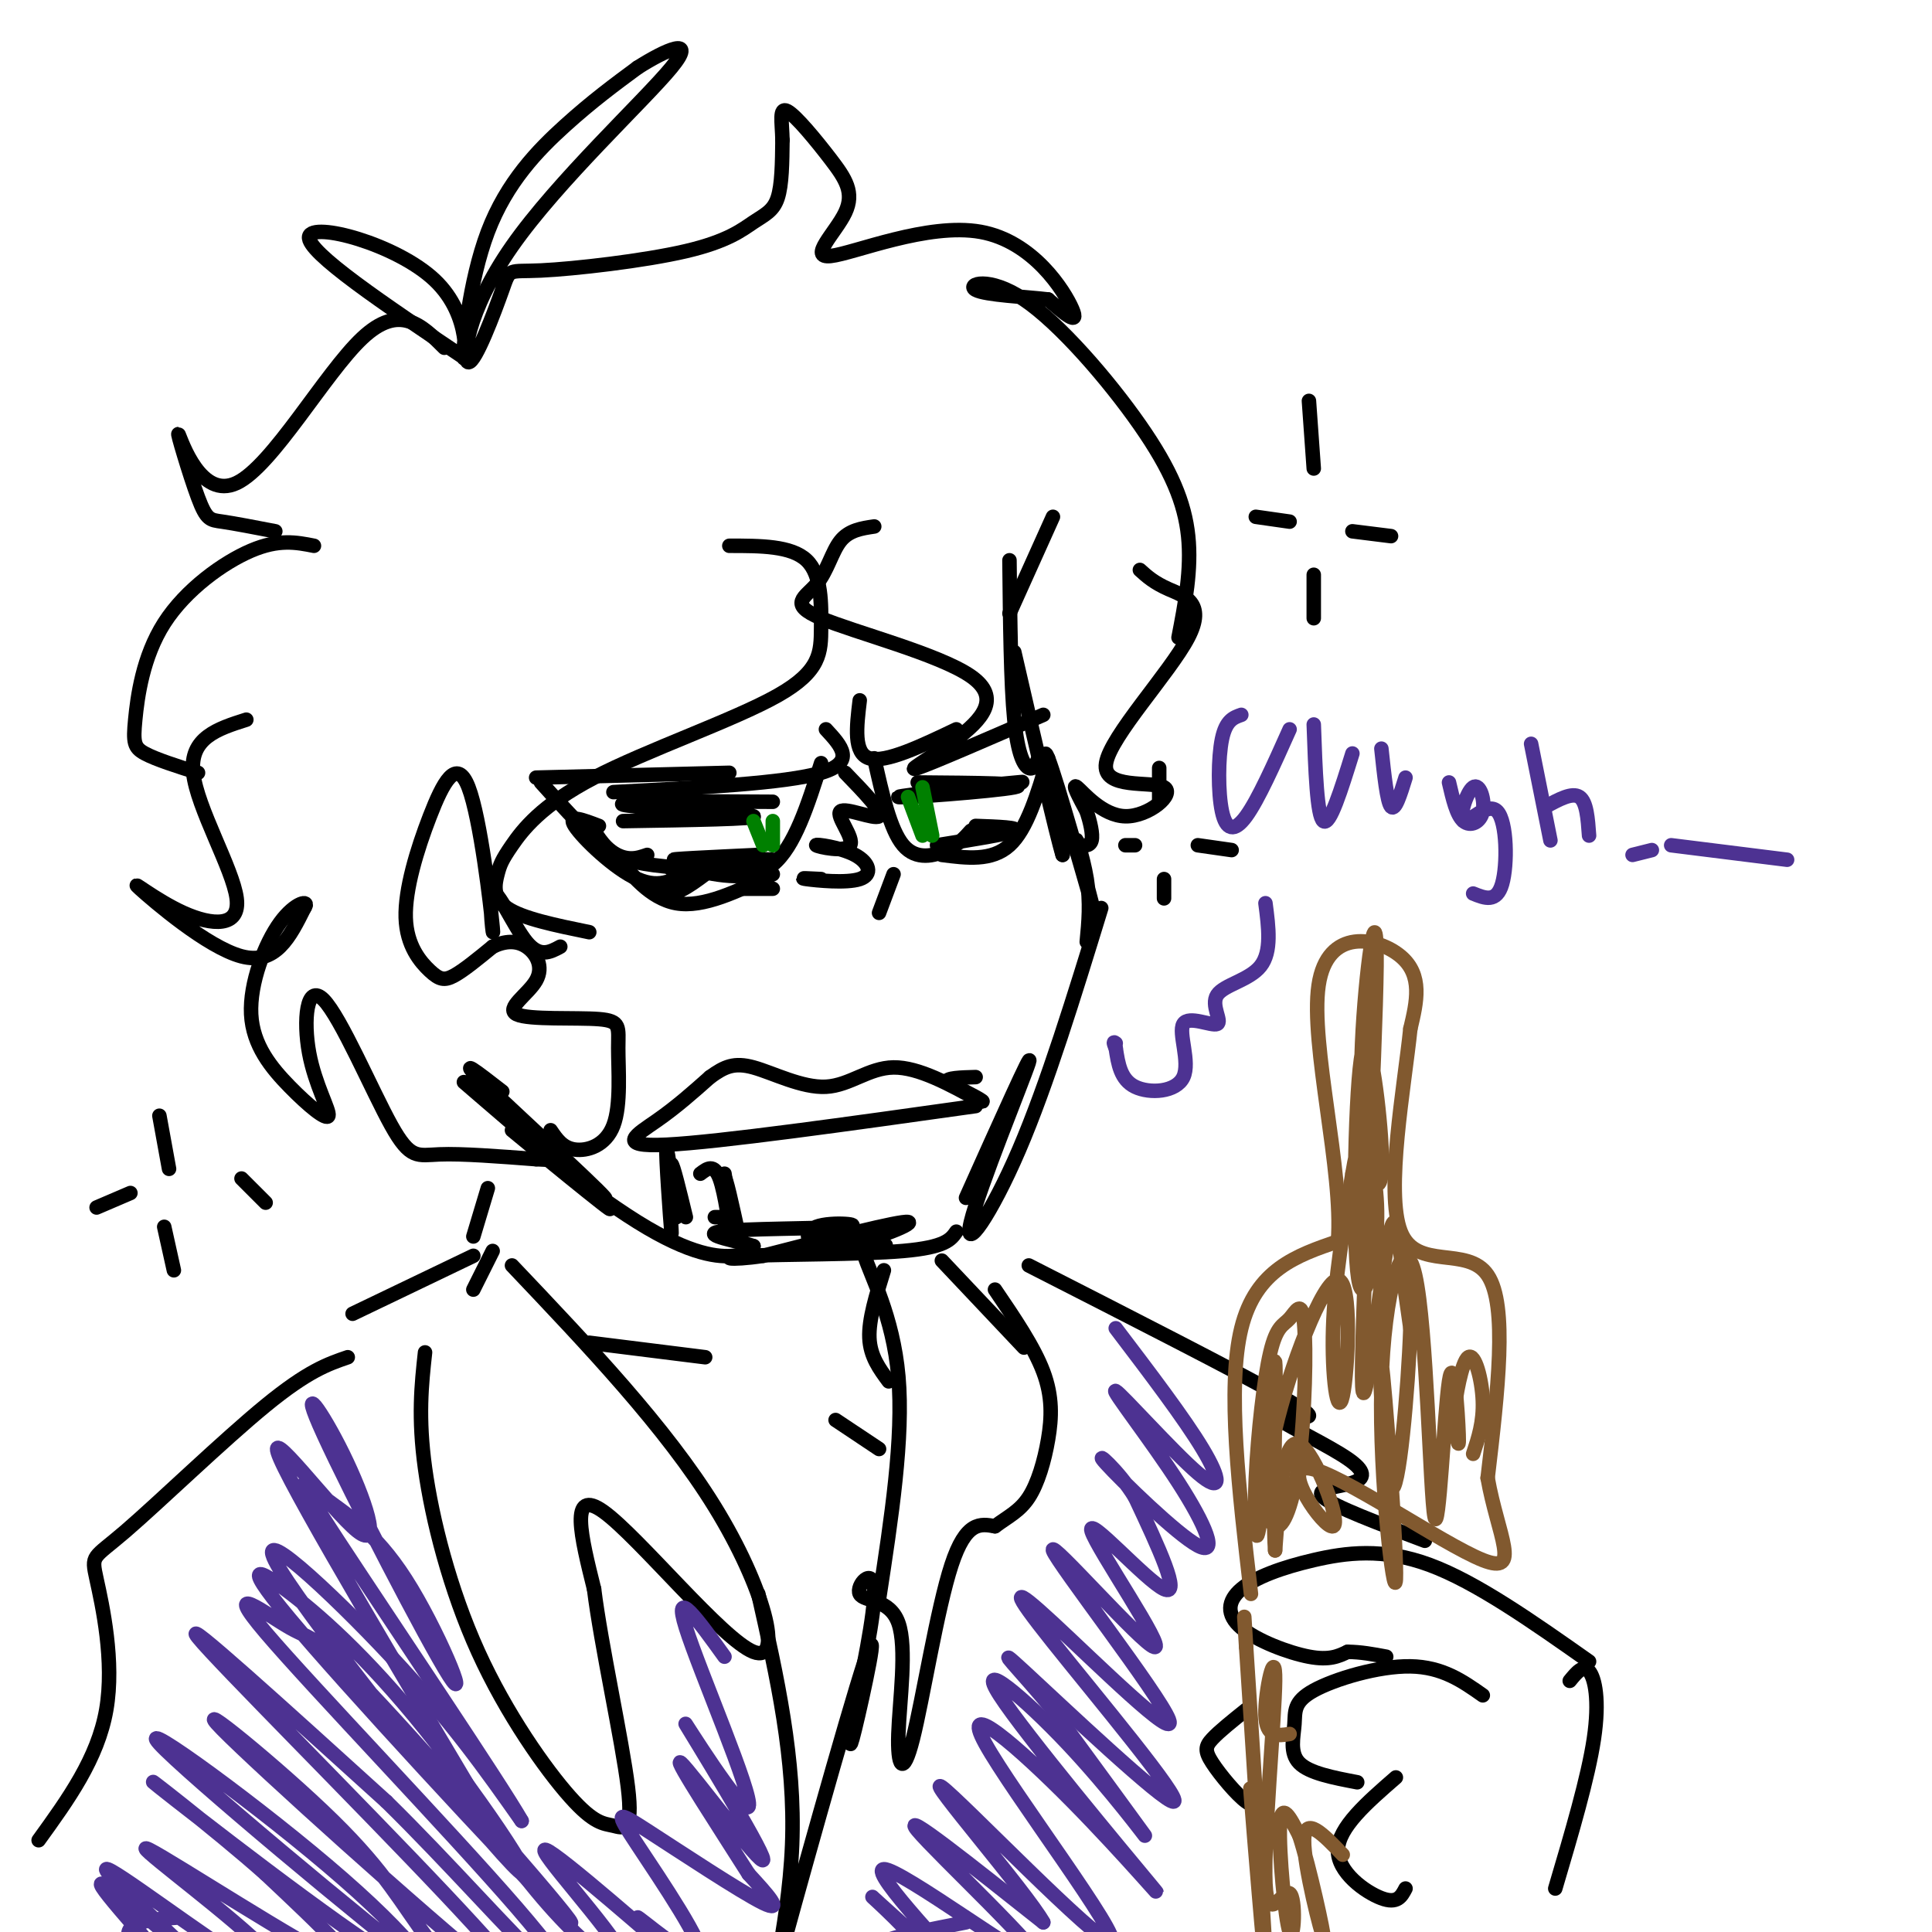 <svg viewBox='0 0 400 400' version='1.1' xmlns='http://www.w3.org/2000/svg' xmlns:xlink='http://www.w3.org/1999/xlink'><g fill='none' stroke='rgb(0,0,0)' stroke-width='3' stroke-linecap='round' stroke-linejoin='round'><path d='M96,74c-16.300,-10.931 -32.600,-21.862 -32,-25c0.600,-3.138 18.100,1.515 26,9c7.900,7.485 6.200,17.800 6,16c-0.200,-1.800 1.100,-15.715 5,-26c3.900,-10.285 10.400,-16.938 16,-22c5.600,-5.062 10.300,-8.531 15,-12'/><path d='M132,14c5.733,-3.650 12.565,-6.776 7,0c-5.565,6.776 -23.528,23.452 -33,37c-9.472,13.548 -10.454,23.968 -9,24c1.454,0.032 5.342,-10.323 7,-15c1.658,-4.677 1.085,-3.676 8,-4c6.915,-0.324 21.317,-1.973 30,-4c8.683,-2.027 11.645,-4.430 14,-6c2.355,-1.570 4.101,-2.306 5,-5c0.899,-2.694 0.949,-7.347 1,-12'/><path d='M162,29c-0.073,-3.693 -0.756,-6.927 1,-6c1.756,0.927 5.951,6.015 9,10c3.049,3.985 4.952,6.866 3,11c-1.952,4.134 -7.760,9.520 -3,9c4.760,-0.520 20.089,-6.948 31,-5c10.911,1.948 17.403,12.271 19,16c1.597,3.729 -1.702,0.865 -5,-2'/><path d='M217,62c-4.432,-0.542 -13.014,-0.897 -15,-2c-1.986,-1.103 2.622,-2.956 10,2c7.378,4.956 17.525,16.719 24,26c6.475,9.281 9.279,16.080 10,23c0.721,6.920 -0.639,13.960 -2,21'/><path d='M92,72c-4.631,-4.642 -9.262,-9.284 -17,-2c-7.738,7.284 -18.582,26.493 -26,30c-7.418,3.507 -11.411,-8.689 -12,-10c-0.589,-1.311 2.226,8.262 4,13c1.774,4.738 2.507,4.639 5,5c2.493,0.361 6.747,1.180 11,2'/><path d='M65,113c-3.636,-0.719 -7.273,-1.439 -13,1c-5.727,2.439 -13.545,8.035 -18,15c-4.455,6.965 -5.545,15.298 -6,20c-0.455,4.702 -0.273,5.772 2,7c2.273,1.228 6.636,2.614 11,4'/><path d='M51,149c-5.890,1.871 -11.779,3.741 -11,11c0.779,7.259 8.228,19.906 9,26c0.772,6.094 -5.133,5.633 -11,3c-5.867,-2.633 -11.695,-7.440 -9,-5c2.695,2.440 13.913,12.126 21,14c7.087,1.874 10.044,-4.063 13,-10'/><path d='M63,188c1.333,-1.813 -1.833,-1.344 -5,3c-3.167,4.344 -6.335,12.563 -6,19c0.335,6.437 4.171,11.093 8,15c3.829,3.907 7.650,7.067 8,6c0.350,-1.067 -2.771,-6.360 -4,-13c-1.229,-6.640 -0.567,-14.625 3,-11c3.567,3.625 10.037,18.861 14,26c3.963,7.139 5.418,6.183 10,6c4.582,-0.183 12.291,0.409 20,1'/><path d='M111,240c3.333,0.167 1.667,0.083 0,0'/><path d='M104,226c-5.166,-4.012 -10.331,-8.024 -3,-1c7.331,7.024 27.159,25.083 24,23c-3.159,-2.083 -29.306,-24.308 -29,-24c0.306,0.308 27.065,23.149 30,26c2.935,2.851 -17.956,-14.287 -20,-16c-2.044,-1.713 14.757,12.000 26,19c11.243,7.000 16.926,7.286 20,7c3.074,-0.286 3.537,-1.143 4,-2'/><path d='M156,258c-2.636,-0.953 -11.224,-2.335 -7,-3c4.224,-0.665 21.262,-0.612 26,-1c4.738,-0.388 -2.823,-1.217 -6,0c-3.177,1.217 -1.971,4.482 4,4c5.971,-0.482 16.706,-4.709 15,-5c-1.706,-0.291 -15.853,3.355 -30,7'/><path d='M158,260c-7.095,1.095 -9.833,0.333 -3,0c6.833,-0.333 23.238,-0.238 32,-1c8.762,-0.762 9.881,-2.381 11,-4'/><path d='M200,248c7.048,-15.714 14.095,-31.429 13,-28c-1.095,3.429 -10.333,26.000 -12,33c-1.667,7.000 4.238,-1.571 10,-15c5.762,-13.429 11.381,-31.714 17,-50'/><path d='M225,195c0.394,-4.067 0.788,-8.134 0,-13c-0.788,-4.866 -2.758,-10.531 -2,-7c0.758,3.531 4.242,16.258 3,12c-1.242,-4.258 -7.212,-25.502 -9,-30c-1.788,-4.498 0.606,7.751 3,20'/><path d='M220,177c-1.167,-3.667 -5.583,-22.833 -10,-42'/><path d='M215,157c-0.533,1.222 -1.067,2.444 -2,2c-0.933,-0.444 -2.267,-2.556 -3,-10c-0.733,-7.444 -0.867,-20.222 -1,-33'/><path d='M209,127c0.000,0.000 9.000,-20.000 9,-20'/><path d='M151,113c6.423,-0.003 12.846,-0.006 16,3c3.154,3.006 3.039,9.021 3,14c-0.039,4.979 -0.002,8.922 -9,14c-8.998,5.078 -27.033,11.292 -38,17c-10.967,5.708 -14.868,10.912 -17,14c-2.132,3.088 -2.497,4.062 -3,6c-0.503,1.938 -1.144,4.839 2,7c3.144,2.161 10.072,3.580 17,5'/><path d='M116,196c-2.139,1.160 -4.278,2.321 -7,-1c-2.722,-3.321 -6.027,-11.123 -7,-10c-0.973,1.123 0.385,11.173 0,7c-0.385,-4.173 -2.515,-22.567 -5,-29c-2.485,-6.433 -5.326,-0.903 -8,6c-2.674,6.903 -5.181,15.180 -5,21c0.181,5.820 3.049,9.182 5,11c1.951,1.818 2.986,2.091 5,1c2.014,-1.091 5.007,-3.545 8,-6'/><path d='M102,196c2.567,-1.241 4.984,-1.344 7,0c2.016,1.344 3.629,4.134 2,7c-1.629,2.866 -6.501,5.808 -4,7c2.501,1.192 12.375,0.634 17,1c4.625,0.366 4.003,1.655 4,6c-0.003,4.345 0.615,11.747 -1,16c-1.615,4.253 -5.461,5.358 -8,5c-2.539,-0.358 -3.769,-2.179 -5,-4'/><path d='M181,109c-2.613,0.387 -5.226,0.774 -7,3c-1.774,2.226 -2.709,6.290 -5,9c-2.291,2.710 -5.937,4.066 1,7c6.937,2.934 24.457,7.446 31,12c6.543,4.554 2.108,9.149 -3,13c-5.108,3.851 -10.888,6.957 -8,6c2.888,-0.957 14.444,-5.979 26,-11'/><path d='M147,180c-6.500,-0.333 -13.000,-0.667 -17,-2c-4.000,-1.333 -5.500,-3.667 -7,-6'/><path d='M143,180c-3.089,2.067 -6.178,4.133 -11,2c-4.822,-2.133 -11.378,-8.467 -13,-11c-1.622,-2.533 1.689,-1.267 5,0'/><path d='M134,177c-2.167,0.750 -4.333,1.500 -8,-1c-3.667,-2.500 -8.833,-8.250 -14,-14'/><path d='M111,161c0.000,0.000 40.000,-1.000 40,-1'/><path d='M127,164c17.833,-0.917 35.667,-1.833 43,-4c7.333,-2.167 4.167,-5.583 1,-9'/><path d='M170,158c-2.750,8.667 -5.500,17.333 -10,21c-4.500,3.667 -10.750,2.333 -17,1'/><path d='M146,181c-3.369,2.500 -6.738,5.000 -10,4c-3.262,-1.000 -6.417,-5.500 -6,-5c0.417,0.500 4.405,6.000 10,7c5.595,1.000 12.798,-2.500 20,-6'/><path d='M154,184c0.000,0.000 6.000,0.000 6,0'/><path d='M201,172c-1.244,1.400 -2.489,2.800 -5,4c-2.511,1.200 -6.289,2.200 -9,-1c-2.711,-3.200 -4.356,-10.600 -6,-18'/><path d='M178,145c-0.667,5.500 -1.333,11.000 2,12c3.333,1.000 10.667,-2.500 18,-6'/><path d='M217,157c-2.167,7.333 -4.333,14.667 -8,18c-3.667,3.333 -8.833,2.667 -14,2'/><path d='M129,170c14.101,-0.226 28.202,-0.452 27,-1c-1.202,-0.548 -17.708,-1.417 -24,-2c-6.292,-0.583 -2.369,-0.881 4,-1c6.369,-0.119 15.185,-0.060 24,0'/><path d='M139,180c11.467,-0.867 22.933,-1.733 21,-2c-1.933,-0.267 -17.267,0.067 -20,0c-2.733,-0.067 7.133,-0.533 17,-1'/><path d='M194,175c7.333,-1.167 14.667,-2.333 16,-3c1.333,-0.667 -3.333,-0.833 -8,-1'/><path d='M190,164c12.536,-1.238 25.071,-2.476 21,-2c-4.071,0.476 -24.750,2.667 -25,3c-0.250,0.333 19.929,-1.190 24,-2c4.071,-0.810 -7.964,-0.905 -20,-1'/><path d='M202,229c-26.556,3.733 -53.111,7.467 -64,8c-10.889,0.533 -6.111,-2.133 -2,-5c4.111,-2.867 7.556,-5.933 11,-9'/><path d='M147,223c2.997,-2.174 4.989,-3.108 9,-2c4.011,1.108 10.041,4.260 15,4c4.959,-0.260 8.845,-3.931 14,-4c5.155,-0.069 11.577,3.466 18,7'/><path d='M203,228c1.833,0.500 -2.583,-1.750 -7,-4'/><path d='M196,224c-0.167,-0.833 2.917,-0.917 6,-1'/><path d='M142,252c-1.333,-5.500 -2.667,-11.000 -3,-11c-0.333,0.000 0.333,5.500 1,11'/><path d='M140,252c-0.369,-2.679 -1.792,-14.875 -2,-14c-0.208,0.875 0.798,14.821 1,17c0.202,2.179 -0.399,-7.411 -1,-17'/><path d='M152,256c0.000,0.000 -2.000,-13.000 -2,-13'/><path d='M182,189c0.000,0.000 3.000,-8.000 3,-8'/></g>
<g fill='none' stroke='rgb(0,128,0)' stroke-width='3' stroke-linecap='round' stroke-linejoin='round'><path d='M158,175c0.000,0.000 -2.000,-5.000 -2,-5'/><path d='M193,173c0.000,0.000 -2.000,-10.000 -2,-10'/><path d='M160,175c0.000,0.000 0.000,-5.000 0,-5'/><path d='M191,173c0.000,0.000 -3.000,-8.000 -3,-8'/></g>
<g fill='none' stroke='rgb(0,0,0)' stroke-width='3' stroke-linecap='round' stroke-linejoin='round'><path d='M101,246c0.000,0.000 -3.000,10.000 -3,10'/><path d='M102,259c0.000,0.000 -4.000,8.000 -4,8'/><path d='M98,260c0.000,0.000 -25.000,12.000 -25,12'/><path d='M106,262c15.935,16.780 31.869,33.560 42,50c10.131,16.440 14.458,32.542 8,30c-6.458,-2.542 -23.702,-23.726 -31,-29c-7.298,-5.274 -4.649,5.363 -2,16'/><path d='M123,329c1.382,11.271 5.837,31.449 7,41c1.163,9.551 -0.965,8.476 -3,8c-2.035,-0.476 -3.979,-0.355 -9,-6c-5.021,-5.645 -13.121,-17.058 -19,-30c-5.879,-12.942 -9.537,-27.412 -11,-38c-1.463,-10.588 -0.732,-17.294 0,-24'/><path d='M157,330c3.860,17.120 7.719,34.239 7,52c-0.719,17.761 -6.018,36.163 -3,25c3.018,-11.163 14.351,-51.890 18,-63c3.649,-11.110 -0.386,7.397 -2,14c-1.614,6.603 -0.807,1.301 0,-4'/><path d='M177,354c1.220,-6.333 4.269,-20.165 4,-25c-0.269,-4.835 -3.857,-0.673 -3,1c0.857,1.673 6.158,0.857 8,6c1.842,5.143 0.226,16.244 0,23c-0.226,6.756 0.939,9.165 3,1c2.061,-8.165 5.017,-26.904 8,-36c2.983,-9.096 5.991,-8.548 9,-8'/><path d='M206,316c2.751,-2.038 5.129,-3.134 7,-6c1.871,-2.866 3.234,-7.502 4,-12c0.766,-4.498 0.933,-8.856 -1,-14c-1.933,-5.144 -5.967,-11.072 -10,-17'/><path d='M182,331c2.556,-16.689 5.111,-33.378 4,-46c-1.111,-12.622 -5.889,-21.178 -7,-25c-1.111,-3.822 1.444,-2.911 4,-2'/><path d='M183,258c0.667,-0.333 0.333,-0.167 0,0'/><path d='M195,261c0.000,0.000 17.000,18.000 17,18'/><path d='M184,286c-1.917,-2.583 -3.833,-5.167 -4,-9c-0.167,-3.833 1.417,-8.917 3,-14'/><path d='M122,278c0.000,0.000 24.000,3.000 24,3'/><path d='M173,294c0.000,0.000 9.000,6.000 9,6'/><path d='M72,281c-4.121,1.413 -8.242,2.826 -17,10c-8.758,7.174 -22.152,20.108 -29,26c-6.848,5.892 -7.152,4.740 -6,10c1.152,5.260 3.758,16.931 2,27c-1.758,10.069 -7.879,18.534 -14,27'/><path d='M213,262c21.441,10.934 42.882,21.868 52,27c9.118,5.132 5.912,4.462 3,4c-2.912,-0.462 -5.529,-0.715 -3,1c2.529,1.715 10.204,5.398 14,8c3.796,2.602 3.714,4.124 1,5c-2.714,0.876 -8.061,1.108 -6,3c2.061,1.892 11.531,5.446 21,9'/><path d='M329,344c-11.658,-8.209 -23.316,-16.419 -33,-20c-9.684,-3.581 -17.393,-2.534 -24,-1c-6.607,1.534 -12.111,3.556 -15,6c-2.889,2.444 -3.162,5.312 0,8c3.162,2.688 9.761,5.197 14,6c4.239,0.803 6.120,-0.098 8,-1'/><path d='M279,342c2.667,0.000 5.333,0.500 8,1'/><path d='M307,351c-4.185,-2.947 -8.370,-5.895 -15,-6c-6.630,-0.105 -15.705,2.632 -20,5c-4.295,2.368 -3.810,4.368 -4,7c-0.190,2.632 -1.054,5.895 1,8c2.054,2.105 7.027,3.053 12,4'/><path d='M289,368c-5.956,5.178 -11.911,10.356 -12,15c-0.089,4.644 5.689,8.756 9,10c3.311,1.244 4.156,-0.378 5,-2'/><path d='M261,372c-0.518,1.214 -1.036,2.429 -3,1c-1.964,-1.429 -5.375,-5.500 -7,-8c-1.625,-2.500 -1.464,-3.429 0,-5c1.464,-1.571 4.232,-3.786 7,-6'/></g>
<g fill='none' stroke='rgb(129,89,47)' stroke-width='3' stroke-linecap='round' stroke-linejoin='round'><path d='M261,395c-1.267,-14.933 -2.533,-29.867 -2,-23c0.533,6.867 2.867,35.533 3,34c0.133,-1.533 -1.933,-33.267 -4,-65'/><path d='M258,341c-0.667,-10.833 -0.333,-5.417 0,0'/><path d='M259,330c-2.500,-21.417 -5.000,-42.833 -2,-55c3.000,-12.167 11.500,-15.083 20,-18'/><path d='M277,257c1.202,-14.238 -5.792,-40.833 -4,-53c1.792,-12.167 12.369,-9.905 17,-6c4.631,3.905 3.315,9.452 2,15'/><path d='M292,213c-1.214,11.786 -5.250,33.750 -2,42c3.250,8.250 13.786,2.786 18,9c4.214,6.214 2.107,24.107 0,42'/><path d='M308,306c2.065,11.787 7.227,20.255 -1,17c-8.227,-3.255 -29.844,-18.233 -36,-19c-6.156,-0.767 3.150,12.678 5,12c1.850,-0.678 -3.757,-15.479 -7,-17c-3.243,-1.521 -4.121,10.240 -5,22'/><path d='M264,321c-0.617,-7.395 0.340,-36.884 0,-39c-0.340,-2.116 -1.979,23.140 -3,32c-1.021,8.860 -1.426,1.324 -1,-8c0.426,-9.324 1.682,-20.438 3,-26c1.318,-5.562 2.698,-5.574 4,-7c1.302,-1.426 2.526,-4.268 3,1c0.474,5.268 0.199,18.646 -1,28c-1.199,9.354 -3.323,14.683 -5,14c-1.677,-0.683 -2.908,-7.379 0,-20c2.908,-12.621 9.955,-31.166 13,-31c3.045,0.166 2.089,19.045 1,24c-1.089,4.955 -2.311,-4.013 -2,-14c0.311,-9.987 2.156,-20.994 4,-32'/><path d='M280,243c1.113,-6.770 1.894,-7.693 3,-5c1.106,2.693 2.537,9.004 2,17c-0.537,7.996 -3.042,17.679 -4,8c-0.958,-9.679 -0.371,-38.720 1,-45c1.371,-6.280 3.525,10.202 4,19c0.475,8.798 -0.728,9.912 -2,6c-1.272,-3.912 -2.612,-12.850 -2,-27c0.612,-14.150 3.175,-33.513 3,-16c-0.175,17.513 -3.088,71.900 -3,85c0.088,13.100 3.178,-15.089 5,-26c1.822,-10.911 2.378,-4.546 3,1c0.622,5.546 1.311,10.273 2,15'/><path d='M292,275c-0.406,12.234 -2.422,35.318 -4,33c-1.578,-2.318 -2.719,-30.040 -2,-26c0.719,4.040 3.298,39.841 3,45c-0.298,5.159 -3.473,-20.323 -3,-40c0.473,-19.677 4.594,-33.549 7,-23c2.406,10.549 3.099,45.518 4,50c0.901,4.482 2.012,-21.524 3,-28c0.988,-6.476 1.854,6.578 2,11c0.146,4.422 -0.427,0.211 -1,-4'/><path d='M301,293c0.321,-3.738 1.625,-11.083 3,-12c1.375,-0.917 2.821,4.595 3,9c0.179,4.405 -0.911,7.702 -2,11'/><path d='M267,359c-2.439,0.391 -4.879,0.781 -5,-4c-0.121,-4.781 2.076,-14.734 2,-7c-0.076,7.734 -2.427,33.155 -2,42c0.427,8.845 3.630,1.113 5,2c1.370,0.887 0.907,10.393 0,8c-0.907,-2.393 -2.259,-16.684 -2,-22c0.259,-5.316 2.130,-1.658 4,2'/><path d='M269,380c2.083,6.286 5.292,21.000 5,21c-0.292,-0.000 -4.083,-14.714 -4,-20c0.083,-5.286 4.042,-1.143 8,3'/></g>
<g fill='none' stroke='rgb(0,0,0)' stroke-width='3' stroke-linecap='round' stroke-linejoin='round'><path d='M325,348c1.400,-1.711 2.800,-3.422 4,-2c1.200,1.422 2.200,5.978 1,14c-1.200,8.022 -4.600,19.511 -8,31'/><path d='M272,97c0.000,0.000 -1.000,-14.000 -1,-14'/><path d='M260,107c0.000,0.000 7.000,1.000 7,1'/><path d='M272,128c0.000,0.000 0.000,-9.000 0,-9'/><path d='M280,110c0.000,0.000 8.000,1.000 8,1'/><path d='M240,166c0.000,0.000 0.000,-7.000 0,-7'/><path d='M233,175c0.000,0.000 2.000,0.000 2,0'/><path d='M241,186c0.000,0.000 0.000,-4.000 0,-4'/><path d='M248,175c0.000,0.000 7.000,1.000 7,1'/><path d='M170,182c-2.461,-0.131 -4.922,-0.262 -3,0c1.922,0.262 8.228,0.917 11,0c2.772,-0.917 2.011,-3.405 -1,-5c-3.011,-1.595 -8.271,-2.298 -8,-2c0.271,0.298 6.073,1.595 7,0c0.927,-1.595 -3.020,-6.083 -2,-7c1.020,-0.917 7.006,1.738 8,1c0.994,-0.738 -3.003,-4.869 -7,-9'/></g>
<g fill='none' stroke='rgb(77,50,146)' stroke-width='3' stroke-linecap='round' stroke-linejoin='round'><path d='M37,397c-6.054,0.428 -12.109,0.855 -10,5c2.109,4.145 12.381,12.007 10,8c-2.381,-4.007 -17.414,-19.882 -16,-20c1.414,-0.118 19.274,15.521 19,15c-0.274,-0.521 -18.684,-17.203 -18,-18c0.684,-0.797 20.462,14.292 30,20c9.538,5.708 8.835,2.035 0,-6c-8.835,-8.035 -25.802,-20.433 -21,-18c4.802,2.433 31.372,19.695 39,23c7.628,3.305 -3.686,-7.348 -15,-18'/><path d='M55,388c-10.225,-9.144 -28.286,-23.004 -22,-18c6.286,5.004 36.919,28.872 49,36c12.081,7.128 5.611,-2.483 -11,-17c-16.611,-14.517 -43.362,-33.941 -38,-28c5.362,5.941 42.838,37.246 57,48c14.162,10.754 5.009,0.957 -1,-7c-6.009,-7.957 -8.874,-14.075 -20,-25c-11.126,-10.925 -30.515,-26.657 -23,-19c7.515,7.657 41.932,38.702 56,50c14.068,11.298 7.788,2.850 -10,-16c-17.788,-18.850 -47.082,-48.100 -51,-53c-3.918,-4.900 17.541,14.550 39,34'/><path d='M80,373c13.010,12.767 26.036,27.683 33,34c6.964,6.317 7.867,4.034 -6,-12c-13.867,-16.034 -42.502,-45.818 -52,-57c-9.498,-11.182 0.141,-3.761 5,-1c4.859,2.761 4.937,0.863 19,16c14.063,15.137 42.112,47.310 39,45c-3.112,-2.310 -37.383,-39.103 -53,-57c-15.617,-17.897 -12.579,-16.898 -6,-12c6.579,4.898 16.699,13.694 29,29c12.301,15.306 26.782,37.123 18,28c-8.782,-9.123 -40.826,-49.187 -48,-61c-7.174,-11.813 10.522,4.625 23,18c12.478,13.375 19.739,23.688 27,34'/><path d='M108,377c-4.041,-7.199 -27.645,-42.197 -38,-58c-10.355,-15.803 -7.461,-12.412 -3,-9c4.461,3.412 10.489,6.843 17,17c6.511,10.157 13.506,27.038 9,20c-4.506,-7.038 -20.514,-37.996 -26,-50c-5.486,-12.004 -0.450,-5.052 4,4c4.450,9.052 8.313,20.206 3,16c-5.313,-4.206 -19.804,-23.773 -16,-15c3.804,8.773 25.902,45.887 48,83'/><path d='M106,385c14.120,19.134 25.418,25.471 23,20c-2.418,-5.471 -18.554,-22.748 -16,-22c2.554,0.748 23.797,19.520 28,23c4.203,3.480 -8.632,-8.332 -9,-9c-0.368,-0.668 11.733,9.807 13,8c1.267,-1.807 -8.300,-15.897 -13,-23c-4.700,-7.103 -4.535,-7.220 2,-3c6.535,4.220 19.438,12.777 24,15c4.562,2.223 0.781,-1.889 -3,-6'/><path d='M155,388c-5.000,-7.924 -16.001,-24.735 -14,-23c2.001,1.735 17.003,22.018 17,20c-0.003,-2.018 -15.011,-26.335 -16,-28c-0.989,-1.665 12.041,19.321 13,17c0.959,-2.321 -10.155,-27.949 -13,-37c-2.845,-9.051 2.577,-1.526 8,6'/><path d='M200,398c-7.454,1.469 -14.909,2.939 -17,4c-2.091,1.061 1.180,1.714 3,2c1.820,0.286 2.189,0.207 3,0c0.811,-0.207 2.065,-0.540 -1,-4c-3.065,-3.460 -10.448,-10.048 -6,-6c4.448,4.048 20.728,18.731 19,16c-1.728,-2.731 -21.463,-22.876 -18,-23c3.463,-0.124 30.125,19.774 32,19c1.875,-0.774 -21.036,-22.221 -25,-27c-3.964,-4.779 11.018,7.111 26,19'/><path d='M216,398c-3.330,-6.031 -24.657,-30.610 -21,-28c3.657,2.610 32.296,32.408 35,32c2.704,-0.408 -20.529,-31.021 -26,-41c-5.471,-9.979 6.820,0.675 18,12c11.180,11.325 21.250,23.319 16,17c-5.250,-6.319 -25.820,-30.951 -31,-39c-5.180,-8.049 5.028,0.487 14,10c8.972,9.513 16.706,20.004 16,19c-0.706,-1.004 -9.853,-13.502 -19,-26'/><path d='M218,354c-6.549,-7.955 -13.420,-14.844 -6,-8c7.420,6.844 29.131,27.420 31,27c1.869,-0.420 -16.104,-21.838 -25,-33c-8.896,-11.162 -8.713,-12.069 0,-4c8.713,8.069 25.958,25.116 24,20c-1.958,-5.116 -23.119,-32.393 -24,-35c-0.881,-2.607 18.516,19.456 21,20c2.484,0.544 -11.947,-20.430 -13,-24c-1.053,-3.570 11.270,10.266 15,12c3.730,1.734 -1.135,-8.633 -6,-19'/><path d='M235,310c-3.430,-5.665 -9.006,-10.329 -6,-7c3.006,3.329 14.594,14.649 19,17c4.406,2.351 1.631,-4.268 -4,-13c-5.631,-8.732 -14.118,-19.578 -13,-19c1.118,0.578 11.839,12.579 17,17c5.161,4.421 4.760,1.263 1,-5c-3.760,-6.263 -10.880,-15.632 -18,-25'/></g>
<g fill='none' stroke='rgb(0,0,0)' stroke-width='3' stroke-linecap='round' stroke-linejoin='round'><path d='M236,118c1.458,1.323 2.916,2.647 6,4c3.084,1.353 7.794,2.736 4,10c-3.794,7.264 -16.091,20.411 -17,26c-0.909,5.589 9.571,3.622 12,5c2.429,1.378 -3.192,6.102 -8,6c-4.808,-0.102 -8.802,-5.029 -10,-6c-1.198,-0.971 0.401,2.015 2,5'/><path d='M225,168c0.667,2.067 1.333,4.733 1,6c-0.333,1.267 -1.667,1.133 -3,1'/><path d='M36,263c0.000,0.000 -2.000,-9.000 -2,-9'/><path d='M20,250c0.000,0.000 7.000,-3.000 7,-3'/><path d='M35,242c0.000,0.000 -2.000,-11.000 -2,-11'/><path d='M50,244c0.000,0.000 5.000,5.000 5,5'/><path d='M149,252c0.000,0.000 -1.000,0.000 -1,0'/><path d='M150,253c0.000,0.000 0.100,0.100 0.1,0.1'/><path d='M153,256c-1.417,-6.494 -2.833,-12.988 -3,-12c-0.167,0.988 0.917,9.458 1,10c0.083,0.542 -0.833,-6.845 -2,-10c-1.167,-3.155 -2.583,-2.077 -4,-1'/></g>
<g fill='none' stroke='rgb(77,50,146)' stroke-width='3' stroke-linecap='round' stroke-linejoin='round'><path d='M257,148c-1.595,0.554 -3.190,1.107 -4,5c-0.810,3.893 -0.833,11.125 0,15c0.833,3.875 2.524,4.393 5,1c2.476,-3.393 5.738,-10.696 9,-18'/><path d='M272,150c0.333,9.500 0.667,19.000 2,20c1.333,1.000 3.667,-6.500 6,-14'/><path d='M286,155c0.583,5.500 1.167,11.000 2,12c0.833,1.000 1.917,-2.500 3,-6'/><path d='M300,162c0.784,3.386 1.569,6.773 3,8c1.431,1.227 3.509,0.296 4,-2c0.491,-2.296 -0.603,-5.955 -2,-5c-1.397,0.955 -3.096,6.524 -2,7c1.096,0.476 4.987,-4.141 7,-2c2.013,2.141 2.146,11.040 1,15c-1.146,3.960 -3.573,2.980 -6,2'/><path d='M321,174c0.000,0.000 -4.000,-20.000 -4,-20'/><path d='M320,167c2.750,-1.500 5.500,-3.000 7,-2c1.500,1.000 1.750,4.500 2,8'/><path d='M338,177c0.000,0.000 4.000,-1.000 4,-1'/><path d='M346,175c0.000,0.000 24.000,3.000 24,3'/><path d='M262,187c0.659,5.019 1.318,10.038 -1,13c-2.318,2.962 -7.611,3.868 -9,6c-1.389,2.132 1.128,5.491 0,6c-1.128,0.509 -5.900,-1.833 -7,0c-1.100,1.833 1.473,7.840 0,11c-1.473,3.160 -6.992,3.474 -10,2c-3.008,-1.474 -3.504,-4.737 -4,-8'/><path d='M231,217c-0.667,-1.500 -0.333,-1.250 0,-1'/></g>
</svg>